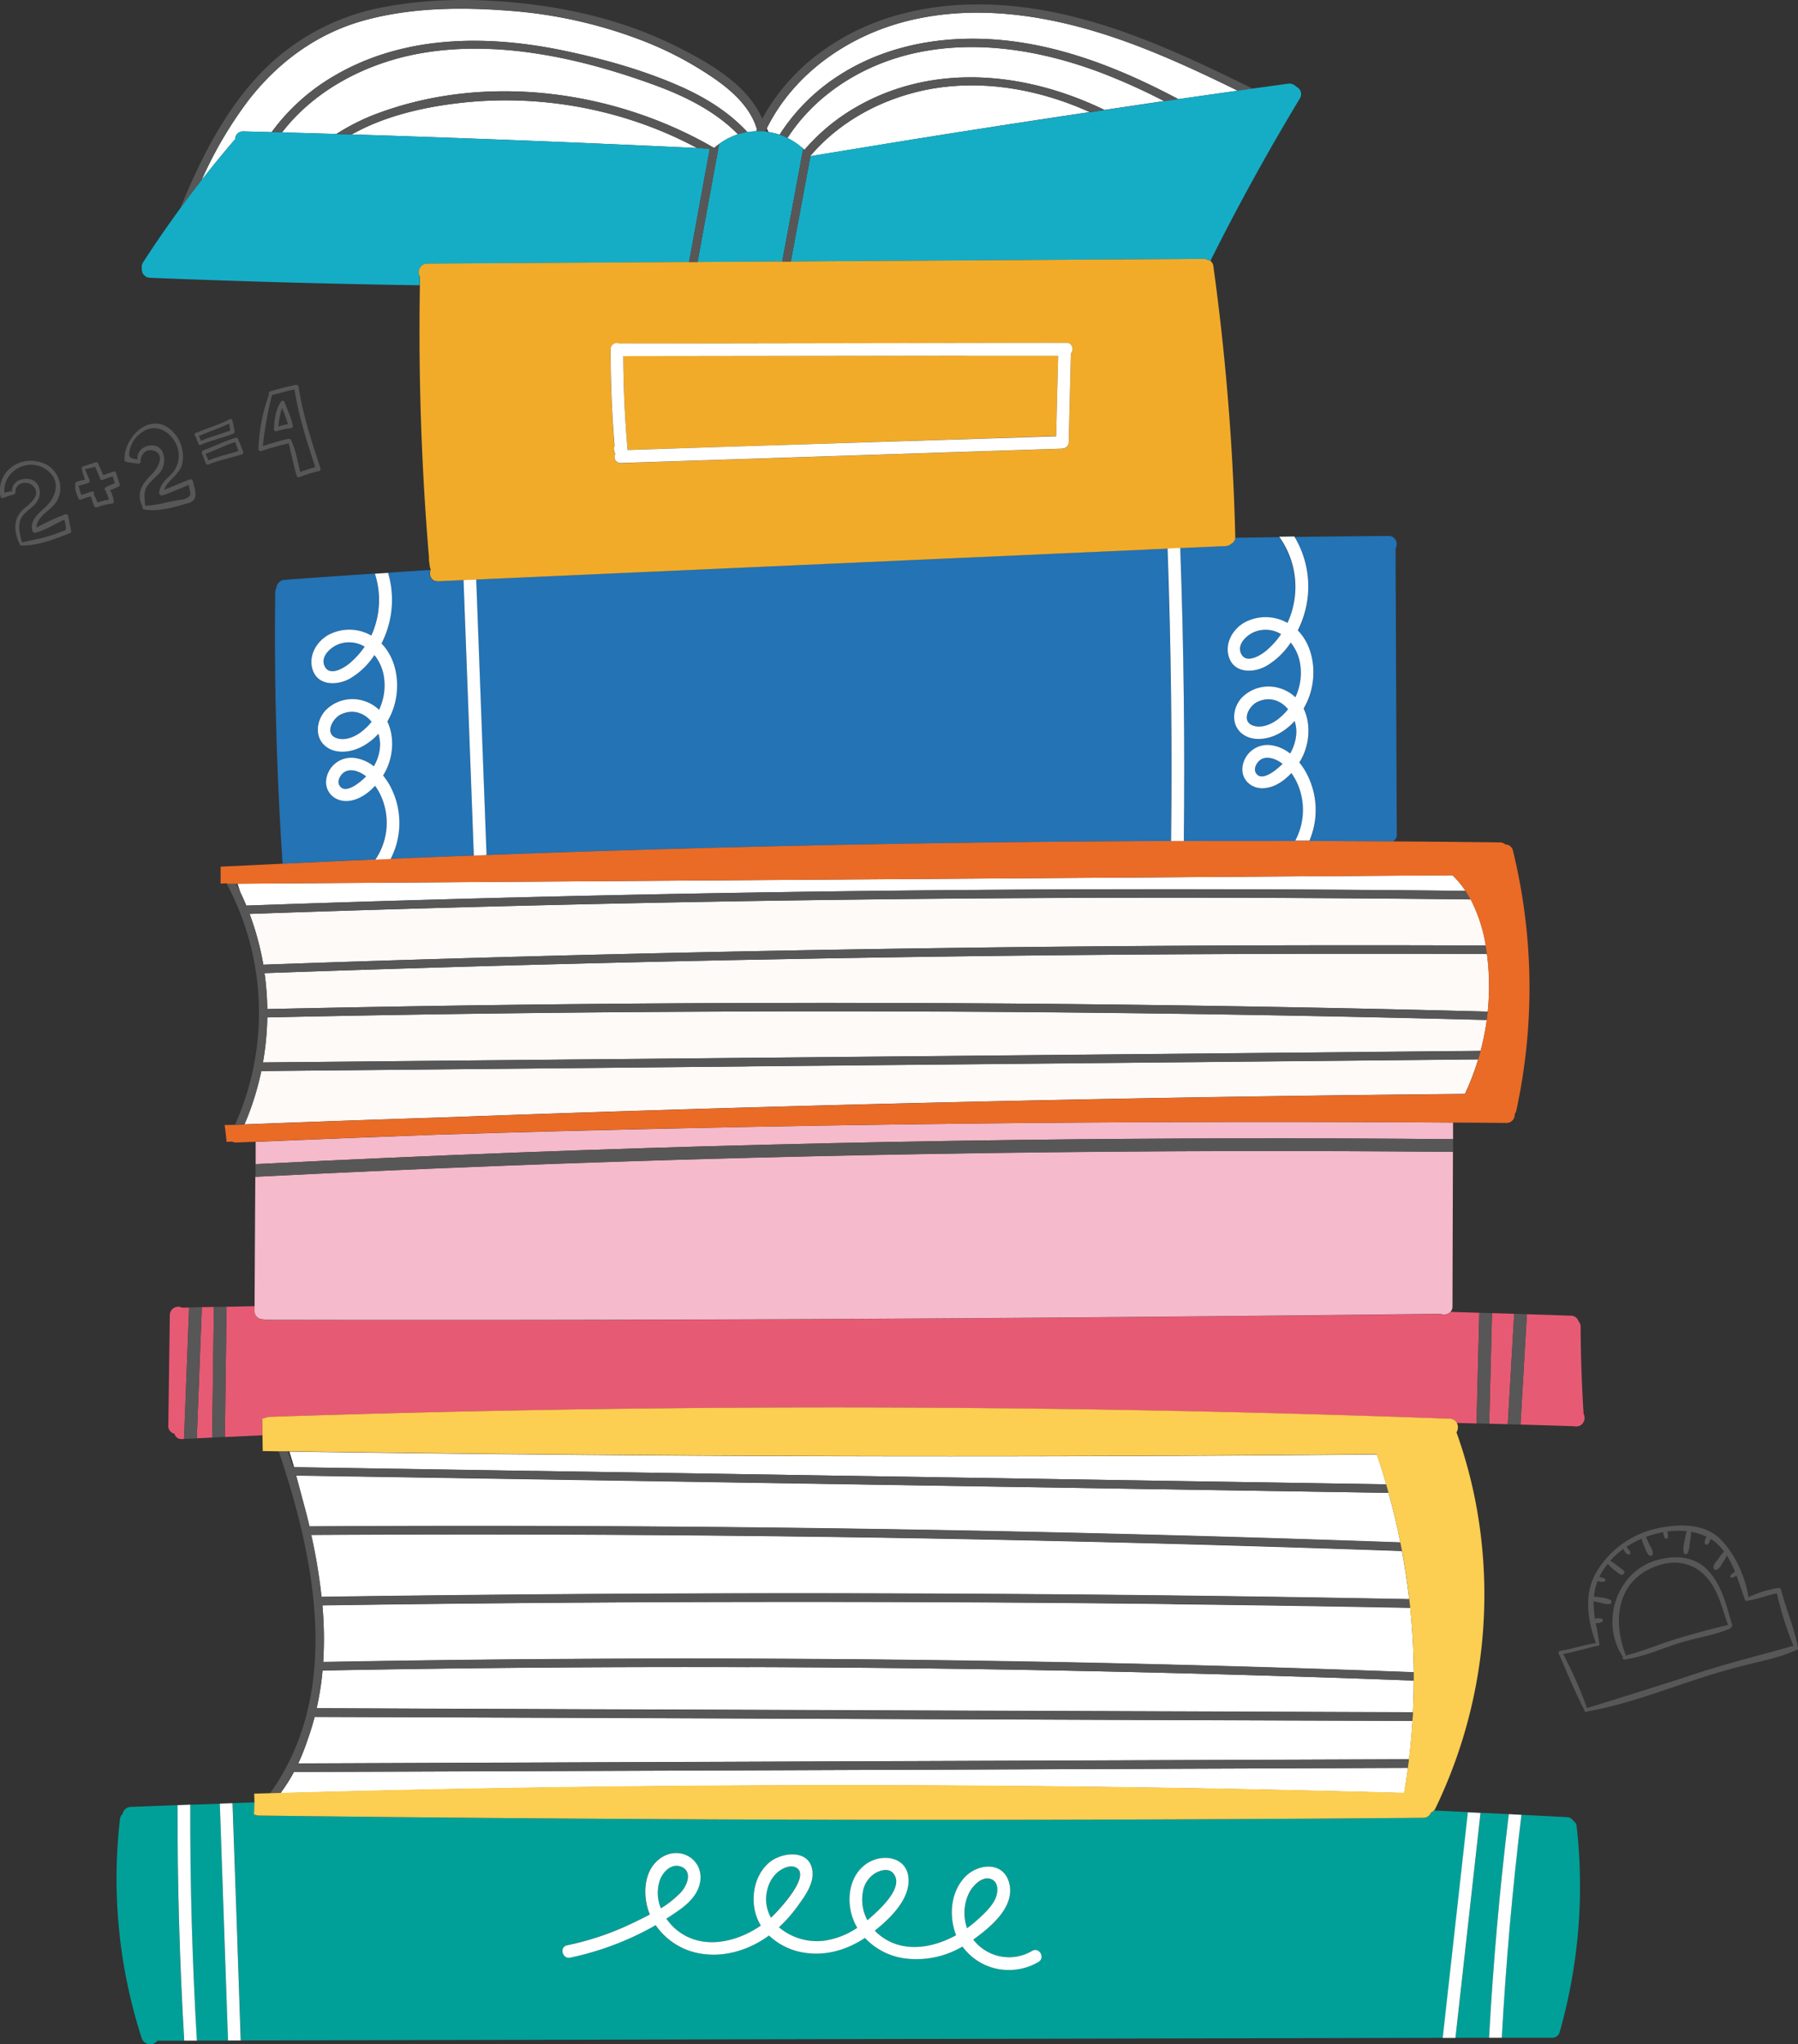 <svg xmlns="http://www.w3.org/2000/svg" viewBox="0 0 607.55 690.48"><rect x="0" y="0" width="607.55" height="690.48" fill="#333333" stroke="none"/><defs><style>.cls-1{fill:#fdfaf8;}.cls-2{fill:#fff;}.cls-3{fill:#00a098;}.cls-4{fill:#585757;}.cls-5{fill:#e75a73;}.cls-6{fill:#f5bacb;}.cls-7{fill:#2373b5;}.cls-8{fill:#ea6b26;}.cls-9{fill:#fcce51;}.cls-10{fill:#15adc6;}.cls-11{fill:#f2ab28;}.cls-12{fill:#007380;}</style></defs><g id="Layer_2" data-name="Layer 2"><g id="Ontwerp"><path class="cls-1" d="M252.57,360.22,88.29,361.78a93.36,93.36,0,0,1-5.68,18l4.83-.18,3.41-.13q28.85-1.07,57.7-2l23.85-.85q82.46-2.88,164.94-4.67,78.82-1.73,157.65-2.45a84.75,84.75,0,0,0,4.49-11.68l-82.1.79-164.81,1.57"/><path class="cls-1" d="M254.23,341.66q-82,.24-163.92,2a97,97,0,0,1-1.46,15.21l91.66-.87,164.8-1.57,155-1.48a86.07,86.07,0,0,0,2.08-10.44q-41.55-1.08-83.11-1.77-82.51-1.36-165-1.12"/><path class="cls-2" d="M83.22,305.9h.08q46.85-1.65,93.71-2.82,83.45-2.07,166.91-2.56,75.65-.43,151.29.42a30.28,30.28,0,0,0-4.41-5.3l-84,.59L80.25,298.49c.31.89.65,1.88,1,3,.69,1.46,1.35,2.93,2,4.42"/><path class="cls-1" d="M250.14,304.42q-82.92,1.36-165.81,4.29A94.9,94.9,0,0,1,89,325.86q46.11-1.64,92.24-2.87,82.51-2.19,165.08-3.09,77.87-.84,155.75-.52a51.86,51.86,0,0,0-5.09-15.57q-39.93-.45-79.87-.56-83.47-.19-166.92,1.17"/><path class="cls-1" d="M253.69,324.18q-82.17,1.62-164.3,4.53a96.52,96.52,0,0,1,.92,12.13q45.7-1,91.43-1.53,82.51-.93,165.05-.28,78,.62,155.93,2.67a84.49,84.49,0,0,0,.26-14.14c-.11-1.74-.29-3.52-.53-5.31q-41.83-.18-83.66,0-82.56.31-165.1,1.95"/><path class="cls-2" d="M252.51,580.44l-146.17-.54q-1,3.81-2.32,7.53a69.63,69.63,0,0,1-3.23,8.21l81.59-.31,147.87-.55,145.88-.55q.76-6.47,1.17-13L398.66,581l-146.15-.54"/><path class="cls-2" d="M246.86,598l-147.53.55a56.71,56.71,0,0,1-4.56,7.16q38.94-1.08,77.9-1.72,76.52-1.26,153.05-.81,74.4.43,148.76,2.48.72-4.25,1.28-8.51l-81,.3L246.86,598"/><path class="cls-2" d="M243.66,500.7,100.1,498.44c.66,2.4,1.37,5.1,2.08,8.05s1.63,6.06,2.35,9.14q40.62-.25,81.24-.13,72.84.21,145.67,1.63,70.89,1.39,141.76,3.91-1.69-8.46-4-16.78L389.32,503Z"/><path class="cls-2" d="M249.15,518.78q-72-.74-144-.29a188.73,188.73,0,0,1,3.48,20.93q40.32-.58,80.64-.89,72.09-.54,144.19-.11,71.37.42,142.72,1.79-.95-8.19-2.46-16.29-39.48-1.39-79-2.46-72.81-1.94-145.65-2.68"/><path class="cls-2" d="M253.6,563.14q-72.3-.24-144.6,1.14A99.29,99.29,0,0,1,107,577l81.59.3,146.15.54,142.7.52q.27-5.34.28-10.69-39.28-1.47-78.58-2.48-72.77-1.86-145.56-2.09"/><path class="cls-2" d="M180.29,496.84,326,499.13l142.43,2.25q-1.44-4.92-3.08-9.76a2,2,0,0,1-.09-.33q-33.29.3-66.55.46-77.54.36-155,0-73-.39-145.93-1.44c.46,1.43,1,3.21,1.6,5.29l81,1.28"/><path class="cls-2" d="M396.4,541.84q-72.09-.86-144.19-.73-71.64.1-143.27,1.17a127.59,127.59,0,0,1,.27,19.14q40.53-.76,81.06-1,72.78-.48,145.57.67,71,1.13,141.9,3.8-.11-10.9-1.21-21.78-40.06-.77-80.13-1.23"/><path class="cls-2" d="M309.26,31.19c-13.6,3.46-26.25,10.7-35.37,21.39l0,.16v0Q291.43,49.84,309,47q29.58-4.74,59.2-9.15c-3.22-1.45-6.51-2.76-9.86-3.89-15.77-5.34-32.87-6.92-49.1-2.79"/><path class="cls-2" d="M308,18.19c-16.88,4-32.47,13.79-41.93,28.43a23.45,23.45,0,0,1,5.33,3.62l.42.36c.93-1.08,1.91-2.13,2.91-3.15A66.46,66.46,0,0,1,288.58,36.6c26.45-15.64,58-12.37,84.61.53l20.16-3a206.86,206.86,0,0,0-21.43-9.64C351.7,16.91,329.35,13.15,308,18.19"/><path class="cls-2" d="M263.42,45.5a66,66,0,0,1,19.87-19.89C301.18,14,323.18,11.18,344,14.2c19.18,2.79,37.15,10.26,54.18,19.29q10-1.44,20.07-2.85c-11.63-5.69-23.36-11.2-35.49-15.73-24.13-9-50.83-14.18-76.28-7.79-19.89,5-38.14,17.65-47.38,36.22.15.31.35.74.58,1.25a22.92,22.92,0,0,1,3.74.91"/><path class="cls-2" d="M240,49.23l1.33.75c.54-.48,1.1-.93,1.67-1.35a22.42,22.42,0,0,1,6.35-3.27C241.87,37.73,232,32.74,222,29c-24.73-9.14-52.89-15.6-79.25-11.12C124.46,21,106.65,30,95.32,44.73q9.18.24,18.36.53a72.63,72.63,0,0,1,15.21-7.42c36-12.91,78.05-7.34,111.14,11.39"/><path class="cls-2" d="M113.8,25.14C137,11.89,164.48,11.77,190,17,203.38,19.78,216.88,23.5,229.4,29c8.67,3.78,16.77,8.74,23.15,15.64a22,22,0,0,1,3-.28,1.44,1.44,0,0,1,.14-.52l.06-.14c-2-7.06-7.89-12.57-13.79-16.74a117.51,117.51,0,0,0-23.35-12.62,156.67,156.67,0,0,0-47-10.72c-16.15-1.26-33.07-1-48.76,3.34C107,11.36,93.83,21.08,83.78,34.11A137.19,137.19,0,0,0,68.12,60.84Q73.63,53.79,79.46,47a2.63,2.63,0,0,1,2.79-2.62l9.57.26a69,69,0,0,1,22-19.49"/><path class="cls-2" d="M156.57,34.65C143.85,36,130.26,39,118.87,45.42Q177.24,47.24,235.56,50a134.28,134.28,0,0,0-20.3-8.8,138.15,138.15,0,0,0-58.69-6.56"/><path class="cls-3" d="M302,633c-1.56-2.08-4.55-1.31-6.44-.14a9.09,9.09,0,0,0-4,6.27,14.62,14.62,0,0,0,1.54,9.52l1-.87c3.06-2.72,11.4-10.11,7.9-14.78"/><path class="cls-3" d="M336.06,642c1.21-2.19,1.76-6.35-1.36-7.31-2.85-.87-5.77,2.12-7,4.33a14.77,14.77,0,0,0-1.78,7.25,15,15,0,0,0,.88,5.08,36.44,36.44,0,0,0,2.88-2.27c2.34-2,4.88-4.33,6.39-7.08"/><path class="cls-3" d="M44.19,610.33a2.85,2.85,0,0,0-2.75,2.37,2.87,2.87,0,0,0-.91,1.84,174.8,174.8,0,0,0,7.36,73.91,3,3,0,0,0,5.28.85l9.06,0Q59.86,649.56,60,609.73l-15.79.6"/><path class="cls-3" d="M500.3,612.32q-4.23,38-8.47,76l11.33,0q2.07-37.87,6.67-75.54l-9.53-.46"/><path class="cls-3" d="M350.83,662.7a19.74,19.74,0,0,1-10.11,2.72,19.29,19.29,0,0,1-15.57-7.93,30.64,30.64,0,0,1-19.54,4,22.57,22.57,0,0,1-13.42-6.91c-6,4-13.14,6.18-20.41,5a22.17,22.17,0,0,1-12-5.81c-6.45,4.69-14.35,7.31-22.38,6.21a22.88,22.88,0,0,1-15.92-9.71c-.91.52-1.82,1-2.74,1.51a99.6,99.6,0,0,1-26.11,9.46c-2.71.57-3.79-3.59-1.09-4.16a95,95,0,0,0,21.09-7c2.2-1,4.56-2.17,6.89-3.42-2.62-6.29-2.29-15.44,4.15-19.38,6.27-3.83,14,.85,12.86,8.24-.61,3.93-3.35,6.85-6.42,9.16-1.6,1.2-3.25,2.32-4.94,3.39a17.75,17.75,0,0,0,2.78,3.2c8.42,7.62,20.5,5.16,29.13-.87a15.94,15.94,0,0,1-1.47-3.09c-2.1-6-.84-13.65,4.07-18,4.35-3.86,14.18-4.9,14.86,3,.36,4.18-2.59,8.2-4.91,11.41a49.08,49.08,0,0,1-6.42,7.31,19.87,19.87,0,0,0,15.92,4.42,27.07,27.07,0,0,0,10.53-4.27,20.37,20.37,0,0,1-1.37-2.86c-2.41-6.4-1.45-14.74,4.56-18.82,5.21-3.54,13.67-2.43,14.15,5.08.44,6.91-6,13.33-11.39,17.55.32.33.64.65,1,1,7.7,6.73,18.1,5.16,26.46.56-2.44-6.24-1.9-14.11,2.63-19.27s13.84-5.93,15.46,2.27c1.53,7.77-6.67,14.4-12.2,18.41l-.09.06A15.25,15.25,0,0,0,348.71,659c2.39-1.4,4.5,2.34,2.12,3.74m133.73-51.13a2.28,2.28,0,0,1-1,.66A2.69,2.69,0,0,1,481,614q-43.2.36-86.39.54-77,.32-153.91,0-76.67-.33-153.33-1.29a2.83,2.83,0,0,1-1.51-.44c.12-1.32.18-2.66.19-4l-7.43.25q1.38,40.08,2.77,80.16l154.5-.34,184-.4,67.68-.15q4.25-38.11,8.5-76.24l-11.47-.54"/><path class="cls-3" d="M532.76,616.92a2.29,2.29,0,0,0-1.06-1.81,2.68,2.68,0,0,0-2.25-1.31c-5.12-.28-10.23-.53-15.35-.8q-4.58,37.54-6.64,75.31l16.4,0,.35,0a2.61,2.61,0,0,0,2.83-2,180.19,180.19,0,0,0,5.72-69.38"/><path class="cls-3" d="M64.28,609.57q-.12,39.87,2.24,79.7l10.53,0q-1.38-40-2.77-80l-10,.34"/><path class="cls-3" d="M230,639.21c2-2.12,4.12-6.89.41-8.61-3.32-1.54-6.36,1.46-7.43,4.36a13.41,13.41,0,0,0,.32,9.58,33.87,33.87,0,0,0,6.7-5.33"/><path class="cls-3" d="M269.28,631c-2.2-1.51-5.51.31-7.1,1.9a11.54,11.54,0,0,0-3,5.73,12.54,12.54,0,0,0,1.29,9.07l.75-.72c2.25-2.21,12.33-13,8-16"/><path class="cls-4" d="M99.11,598.5h.22L246.86,598l147.87-.55,81-.3c.13-1,.25-1.91.36-2.87l-145.87.55-147.88.55-81.58.31h-.21a84.86,84.86,0,0,0,3.44-8.21q1.33-3.72,2.31-7.53l146.18.54,146.15.54,78.64.29c.06-1,.11-1.91.16-2.86l-142.7-.53-146.15-.54L107,577a99.29,99.29,0,0,0,2-12.76q72.29-1.37,144.6-1.14,72.78.23,145.56,2.09,39.3,1,78.58,2.48c0-1,0-1.91,0-2.86q-70.94-2.67-141.9-3.8-72.78-1.14-145.57-.67-40.53.27-81.05,1a129,129,0,0,0-.28-19.14q71.63-1,143.27-1.17,72.1-.12,144.19.73,40.07.46,80.13,1.23c-.1-1-.2-1.91-.31-2.86q-71.36-1.37-142.72-1.79-72.09-.42-144.19.11-40.32.3-80.64.89a188.73,188.73,0,0,0-3.48-20.93q72-.43,144,.29,72.82.74,145.65,2.68,39.48,1,79,2.46c-.18-1-.37-1.92-.56-2.88q-70.86-2.52-141.76-3.91-72.82-1.41-145.67-1.63-40.62-.12-81.24.13c-.72-3.08-1.51-6.12-2.35-9.14-.74-2.71-1.53-5.4-2.34-8.06h.26l143.56,2.26L389.32,503l79.88,1.25c-.27-.95-.54-1.91-.82-2.87L326,499.13l-145.66-2.29-81-1.28h-.35c-.56-1.79-1.14-3.55-1.72-5.3l-3,0a1.16,1.16,0,0,0,0,.18c12.37,36.91,21.32,81.33-3.05,115.36l3.56-.1a79.36,79.36,0,0,0,4.34-7.16"/><path class="cls-5" d="M509.49,481.07l2.16-37.3-7.49-.23-.94,37.36,6.27.17"/><path class="cls-5" d="M68.2,441.53l-1.71,44.31,5.19-.26.59-44.13-4.07.08"/><path class="cls-5" d="M61.45,441.68a2.84,2.84,0,0,0-4.07,2.49l-.51,37.41a2.63,2.63,0,0,0,2.08,2.7,2.4,2.4,0,0,0,2.59,1.8l.64,0q.87-22.21,1.72-44.42l-2.45.05"/><path class="cls-5" d="M89.62,479a2.82,2.82,0,0,1,1.37-.38q44-1.47,88-2.26,77.73-1.4,155.48-.67t155.45,3.57a2.67,2.67,0,0,1,2.34,1.38l6.66.18.94-37.39-9.69-.3a3.07,3.07,0,0,1-3.42.69h-.15q-43.44.52-86.88.91-77.44.71-154.9,1t-154.89.13a3.2,3.2,0,0,1-1-.18,2.73,2.73,0,0,1-2.87-2.8v-1.68l-9.5.2-.58,44,12.71-.6-.12-5.54a2.9,2.9,0,0,1,1.05-.26"/><path class="cls-5" d="M531.84,481.74a3.19,3.19,0,0,0,2.26-.31,3,3,0,0,0,1-3.86q-.93-14.69-1-29.4a2.72,2.72,0,0,0-.7-1.87,2.69,2.69,0,0,0-2.56-1.89l-14.9-.49-2.16,37.27q9,.26,18.06.55"/><path class="cls-6" d="M88.92,445.63a3,3,0,0,0,1,.17q77.44.15,154.89-.12t154.9-1q43.44-.39,86.88-.91h.15a3.07,3.07,0,0,0,3.42-.69,2.69,2.69,0,0,0,.64-1.8q.07-26.1.16-52.21-36.5-.33-73-.28-84.44.15-168.86,2.39-81.45,2.18-162.83,6.31-.14,21.83-.25,43.64v1.68a2.73,2.73,0,0,0,2.87,2.8"/><path class="cls-6" d="M343.89,385.05q73.55-.93,147.1-.26c0-1.87,0-3.74,0-5.61q-40.69-.29-81.38-.2-88.58.18-177.12,2.08-42.42.9-84.82,2.21Q117,384.4,86.38,385.68c0,2.52,0,5,0,7.54q44.36-2.25,88.74-3.93,84.38-3.18,168.82-4.24"/><path class="cls-7" d="M425.38,257.08c-.89.87-1.74,2.52-1.13,3.77,1.75,3.62,7-.64,9.13-2.84a11.51,11.51,0,0,0-1.74-1.13c-2-1-4.53-1.5-6.26.2"/><path class="cls-7" d="M424.6,213.21c-2.87.86-7,4.35-5.1,7.77s6.81.19,8.75-1.48a27.25,27.25,0,0,0,4.67-5.27,10,10,0,0,0-8.32-1"/><path class="cls-7" d="M439.37,211.34c-.26.57-.54,1.15-.83,1.73,5.8,5.87,6.62,16,3.46,23.41a24.76,24.76,0,0,1-1.48,3c2.68,5.54,2,13-1.45,18.22a23.1,23.1,0,0,1,2.13,3.1,26.44,26.44,0,0,1,1.29,23.29q14.07,0,28.16.14a2.55,2.55,0,0,0,1.33-2.36q-.21-48.1-.41-96.21c0-.11,0-.22,0-.33.9-1.7.13-4.31-2.36-4.29q-15.94.12-31.88.33a32.68,32.68,0,0,1,2.05,30"/><path class="cls-7" d="M424.85,237.11c-2.94,1.44-5.64,6.75-1.14,8.06,2.74.81,5.78-.51,8-2.11a18.94,18.94,0,0,0,3.6-3.5c-2.47-3-6.31-4.48-10.43-2.45"/><path class="cls-7" d="M416,183.64a2.87,2.87,0,0,1-1.89.78l-15.32.68q1.8,49.46,1.21,99,18.84-.06,37.69,0A22.16,22.16,0,0,0,438.94,266a20.51,20.51,0,0,0-2.57-4.84c-2.45,2.66-5.57,4.83-9.14,5.12-4.33.37-8-2.92-7.35-7.36a8.53,8.53,0,0,1,9.52-7.18,13,13,0,0,1,6.54,2.84,15.13,15.13,0,0,0,2.12-7,11.58,11.58,0,0,0-.58-4,20,20,0,0,1-5.75,4.48c-3.61,1.82-8.6,2.48-12-.18-3.9-3.06-3.22-8.82-.09-12.19a12.7,12.7,0,0,1,12.83-3.18,13,13,0,0,1,5.26,3.05,19.2,19.2,0,0,0,1.48-12.05,15.32,15.32,0,0,0-3.05-6.43,25.08,25.08,0,0,1-8.38,8c-4.31,2.34-10.78,2.44-12.53-3.17-1.44-4.6,1.37-9.4,5.35-11.64A15,15,0,0,1,434,209.9c.36.16.71.35,1.05.54a29,29,0,0,0-2.86-29q-7.41.09-14.83.21a2.44,2.44,0,0,1-1.38,2"/><path class="cls-7" d="M355.86,187l-195,8.71q1.74,46.54,3.49,93.1l4.25-.17q84.38-3.09,168.8-4.13,29.13-.36,58.26-.46.6-49.4-1.19-98.78L355.86,187"/><path class="cls-7" d="M115.71,261.31c-.88.88-1.73,2.53-1.13,3.77,1.75,3.62,7-.63,9.13-2.84a12.65,12.65,0,0,0-1.74-1.13c-2-1-4.53-1.49-6.26.2"/><path class="cls-7" d="M115.19,241.34c-3,1.44-5.65,6.75-1.15,8.07,2.75.8,5.79-.51,8-2.12a18.89,18.89,0,0,0,3.6-3.49c-2.47-3-6.3-4.49-10.42-2.46"/><path class="cls-7" d="M129.27,270.23a20,20,0,0,0-2.56-4.85c-2.45,2.66-5.58,4.83-9.14,5.13-4.34.36-8-2.92-7.36-7.37a8.54,8.54,0,0,1,9.52-7.17,13,13,0,0,1,6.55,2.83,15.24,15.24,0,0,0,2.11-7,11.82,11.82,0,0,0-.57-4,20.09,20.09,0,0,1-5.76,4.47c-3.61,1.82-8.6,2.48-12-.17-3.91-3.07-3.23-8.83-.1-12.2a12.73,12.73,0,0,1,12.83-3.18,13.14,13.14,0,0,1,5.26,3.05,19.28,19.28,0,0,0,1.49-12.05,15.52,15.52,0,0,0-3.06-6.43,25,25,0,0,1-8.38,8c-4.3,2.34-10.78,2.44-12.53-3.17-1.44-4.6,1.37-9.39,5.35-11.64a15.05,15.05,0,0,1,13.42-.36c.36.17.71.35,1.06.54a28.91,28.91,0,0,0,1.23-20.92q-15.24,1-30.48,2.12a3,3,0,0,0-2.77,2.79,2.85,2.85,0,0,0-.38,1.42q-.57,45.87,2.49,91.66,15.64-.74,31.28-1.4a22.14,22.14,0,0,0,2.48-20.11"/><path class="cls-7" d="M114.93,217.44c-2.87.87-7,4.36-5.1,7.77s6.82.2,8.75-1.48a27.26,27.26,0,0,0,4.68-5.26,10.06,10.06,0,0,0-8.33-1"/><path class="cls-7" d="M129.7,215.57c-.26.58-.53,1.16-.83,1.74,5.8,5.87,6.62,15.94,3.46,23.41a25.4,25.4,0,0,1-1.48,2.95c2.68,5.55,2,13-1.44,18.22a24.78,24.78,0,0,1,2.13,3.1,26.45,26.45,0,0,1,.41,25.12q14.09-.58,28.16-1.12l-3.48-93.07-8.7.39c-2.31.1-3.13-2.09-2.53-3.79q-7.16.45-14.3.94a32.3,32.3,0,0,1-1.4,22.11"/><path class="cls-4" d="M82.61,379.78a93.36,93.36,0,0,0,5.68-18l164.28-1.56,164.81-1.57,82.1-.79c.29-.95.56-1.91.82-2.87l-155,1.48L180.51,358l-91.66.87a95.77,95.77,0,0,0,1.46-15.21q81.95-1.8,163.92-2,82.53-.24,165,1.12,41.57.68,83.11,1.77c.13-.95.25-1.9.34-2.85q-78-2-155.93-2.67-82.53-.66-165,.28-45.72.53-91.43,1.53a94.68,94.68,0,0,0-.92-12.13q82.12-2.91,164.3-4.53,82.53-1.64,165.1-1.95,41.83-.17,83.66,0c-.12-1-.27-1.91-.43-2.87q-77.88-.31-155.75.52-82.56.9-165.09,3.1-46.11,1.22-92.23,2.86a94.9,94.9,0,0,0-4.62-17.15q82.88-2.91,165.8-4.29,83.46-1.37,166.93-1.17,39.93.09,79.87.56c-.53-1-1.1-1.95-1.72-2.88q-75.65-.85-151.29-.42-83.46.5-166.9,2.56-46.87,1.15-93.72,2.82h-.08c-.61-1.49-1.27-3-2-4.42-.47-1-1-2-1.47-3H77.54a3,3,0,0,1-.92-.13h-.1a1,1,0,0,0,.08.19,92.42,92.42,0,0,1,2.84,81.32l3.17-.12"/><path class="cls-8" d="M232.51,381.06q88.55-1.9,177.12-2.08,40.68-.09,81.38.19c6,.05,12,.08,18,.14a2.75,2.75,0,0,0,2.8-3,2.64,2.64,0,0,0,.55-1.18,195,195,0,0,0-1.13-87.81,2.58,2.58,0,0,0-2.54-2.06,2.65,2.65,0,0,0-1.87-.71q-18.11-.22-36.21-.34-14.08-.1-28.16-.14l-4.79,0q-18.84,0-37.69,0l-4.3,0q-29.13.1-58.26.46-84.42,1-168.8,4.13l-4.25.16-4.29.17q-14.09.52-28.16,1.12l-5.16.22q-15.63.68-31.28,1.41l-20.92,1c0,1.91,0,3.81,0,5.72l1.93-.09h.11a2.92,2.92,0,0,0,.92.13h2.7l326.57-2.27,84-.58a30.22,30.22,0,0,1,4.41,5.29c.61.93,1.19,1.89,1.72,2.88A51.86,51.86,0,0,1,502,319.38c.16,1,.31,1.91.43,2.87.24,1.79.42,3.57.53,5.31a84.49,84.49,0,0,1-.26,14.14c-.09.95-.21,1.9-.34,2.85A84.19,84.19,0,0,1,500.3,355c-.26,1-.53,1.92-.82,2.87A84.75,84.75,0,0,1,495,369.54q-78.83.73-157.65,2.44-82.48,1.8-164.94,4.68-11.93.42-23.85.86-28.86.87-57.7,2l-3.41.13-4.83.18-3.17.12L75.9,380c.26,1.9.49,3.79.66,5.7l1.92-.08a2.74,2.74,0,0,0,1.42.3l6.47-.27q30.66-1.28,61.32-2.41,42.41-1.31,84.82-2.21"/><path class="cls-9" d="M87.32,613.26q76.67.94,153.33,1.29,76.95.32,153.91,0,43.19-.16,86.39-.54a2.69,2.69,0,0,0,2.59-1.79,2.28,2.28,0,0,0,1-.66,3.08,3.08,0,0,0,.48-.7,166,166,0,0,0,14.44-98.67,159.45,159.45,0,0,0-7.22-28.12l-.1-.24a3.19,3.19,0,0,0,.11-3.23,2.67,2.67,0,0,0-2.34-1.38q-77.7-2.85-155.45-3.57T179,476.33q-44,.8-88,2.26a2.93,2.93,0,0,0-1.37.38,2.9,2.9,0,0,0-1.05.26l.12,5.54c0,1.79.06,3.58.07,5.37l5.46.08,3,0h.46q73,1.05,145.93,1.44,77.52.41,155,0,33.28-.15,66.56-.46a2,2,0,0,0,.09.33q1.65,4.85,3.08,9.76c.28,1,.55,1.91.82,2.87q2.31,8.33,4,16.79c.19,1,.38,1.92.56,2.88q1.51,8.1,2.46,16.28c.11,1,.21,1.92.31,2.87q1.11,10.86,1.21,21.78c0,.95,0,1.91,0,2.86,0,3.57-.1,7.13-.28,10.7,0,1-.1,1.9-.16,2.86q-.41,6.5-1.18,13c-.11,1-.23,1.91-.36,2.87q-.56,4.26-1.28,8.51-74.37-2-148.76-2.48-76.53-.45-153.05.81-39,.63-77.9,1.72l-3.56.1-5.27.14c0,1,.06,2,.06,2.93,0,1.33-.07,2.67-.19,4a2.83,2.83,0,0,0,1.51.44"/><path class="cls-4" d="M68.12,60.84A137.19,137.19,0,0,1,83.78,34.11c10-13,23.19-22.75,39.13-27.2,15.69-4.38,32.61-4.6,48.76-3.34a156.67,156.67,0,0,1,47,10.72A117.51,117.51,0,0,1,242,26.91c5.9,4.17,11.78,9.68,13.79,16.74l-.06.14a1.7,1.7,0,0,0-.14.51,22.87,22.87,0,0,1,3.31.17c0-.17-.07-.33-.11-.5s.21-.42.32-.63c9.24-18.57,27.49-31.23,47.38-36.22,25.45-6.39,52.15-1.21,76.28,7.79,12.13,4.53,23.86,10,35.49,15.73l5-.71C399.52,18.25,375.12,6.77,348.68,2.85c-24-3.57-49.54-.52-69.8,13.67a68.79,68.79,0,0,0-21.34,23.6c-4.74-11.3-17.73-18.76-28.07-24C214.32,8.42,197.77,3.85,181,1.66s-34.71-2.48-51.52.78A76.76,76.76,0,0,0,86.37,26.56c-11.49,12.73-19,28.17-25.53,43.91q3.55-4.87,7.28-9.63"/><path class="cls-4" d="M283.29,25.61a65.93,65.93,0,0,0-19.87,19.9,23,23,0,0,1,2.68,1.11c9.46-14.64,25-24.44,41.93-28.43,21.32-5,43.67-1.28,63.89,6.35a206.86,206.86,0,0,1,21.43,9.64l4.83-.69c-17-9-35-16.5-54.18-19.29-20.82-3-42.82-.22-60.71,11.41"/><path class="cls-4" d="M142.71,17.92c26.36-4.48,54.52,2,79.25,11.12,10,3.7,19.91,8.69,27.42,16.32a22,22,0,0,1,3.16-.77c-6.37-6.9-14.47-11.86-23.14-15.64C216.88,23.5,203.38,19.78,190,17c-25.55-5.26-53-5.14-76.23,8.11a69.13,69.13,0,0,0-22,19.49l3.5.09C106.66,30,124.46,21,142.71,17.92"/><path class="cls-10" d="M141.89,93.48a2.92,2.92,0,0,1,2.44-4.4l58.17-.36,30.33-.19,7-38.32-4.29-.2q-58.34-2.76-116.69-4.59l-1.37-.05-3.82-.11-18.36-.54-3.5-.09-9.57-.26A2.64,2.64,0,0,0,79.46,47q-5.83,6.8-11.34,13.85-3.72,4.75-7.28,9.63-6.5,8.88-12.48,18.12a2.57,2.57,0,0,0-.41,2,2.82,2.82,0,0,0,2.71,3.23q45.56,1.84,91.15,2.53c0-.78,0-1.57,0-2.35a3.89,3.89,0,0,1,0-.49"/><path class="cls-10" d="M271.43,50.23a23.74,23.74,0,0,0-5.33-3.61,24.08,24.08,0,0,0-2.68-1.12,22.92,22.92,0,0,0-3.74-.91l-.79-.12a21.53,21.53,0,0,0-3.31-.16,22.31,22.31,0,0,0-3,.28,22,22,0,0,0-3.16.77A22.42,22.42,0,0,0,243,48.63q-3.65,19.95-7.3,39.89l28.6-.18q3.56-19.05,7.1-38.11"/><path class="cls-10" d="M418.25,30.64q-10,1.39-20.06,2.85l-4.84.69-20.16,3-5,.74Q338.6,42.3,309,47q-17.58,2.81-35.15,5.74v0l-6.63,35.58,139.42-.86a2.87,2.87,0,0,1,1.46.37,2.26,2.26,0,0,1,1,.43,2.94,2.94,0,0,0,.12-.59q13.92-27.79,30-54.4a2.74,2.74,0,0,0-1.26-4,3,3,0,0,0-2.72-1l-12,1.65-5,.71"/><path class="cls-11" d="M242.82,151l114.06-3.7q.33-13.6.68-27.21l-30.78,0-116.17.16q.07,15.88,1.46,31.71Z"/><path class="cls-11" d="M209.05,116.05h.13l33.54-.05,117.65-.16c2.07,0,2.56,2.42,1.5,3.63l-.75,30a2,2,0,0,1-1.71,2,2.08,2.08,0,0,1-.63.11l-33,1.08-116,3.77a2,2,0,0,1-1.83-3l-.33-.67a2.08,2.08,0,0,1,0-2q-1.36-16.31-1.35-32.68a2.07,2.07,0,0,1,2.74-2m-61.12,80.26,8.7-.39,4.28-.19,195-8.71,38.66-1.73,4.28-.19,15.32-.68a2.87,2.87,0,0,0,1.89-.78,2.44,2.44,0,0,0,1.38-2,2.75,2.75,0,0,0,0-.41A815.91,815.91,0,0,0,410,89.9a2.38,2.38,0,0,0-.89-1.64,2.26,2.26,0,0,0-1-.43,2.87,2.87,0,0,0-1.46-.37l-139.42.86-2.9,0-28.6.18h-2.9l-30.33.19-58.17.36a2.92,2.92,0,0,0-2.44,4.4c0,.16,0,.32,0,.49l0,2.35a912.36,912.36,0,0,0,3.08,92.21,3.07,3.07,0,0,0,0,.91c.09.66.18,1.32.28,2a2.34,2.34,0,0,0,.31.91,1.59,1.59,0,0,0-.07.2c-.6,1.7.22,3.89,2.53,3.79"/><path class="cls-2" d="M496,612.11q-4.26,38.13-8.5,76.25h4.3q4.23-38,8.47-76l-4.27-.21"/><path class="cls-2" d="M509.83,612.78q-4.6,37.65-6.67,75.54h4.3q2.07-37.75,6.64-75.31l-4.27-.22"/><path class="cls-2" d="M60,609.73q-.1,39.81,2.25,79.55h4.28q-2.36-39.79-2.24-79.7l-4.29.16"/><path class="cls-2" d="M74.28,609.23q1.38,40,2.77,80h4.29Q80,649.16,78.57,609.08l-4.29.15"/><path class="cls-2" d="M325.91,646.21a14.76,14.76,0,0,1,1.78-7.24c1.24-2.21,4.16-5.2,7-4.33,3.12,1,2.57,5.12,1.36,7.31-1.51,2.75-4.05,5-6.39,7.08a36.44,36.44,0,0,1-2.88,2.27,15,15,0,0,1-.88-5.09m-32.79,2.42a14.56,14.56,0,0,1-1.55-9.52,9.09,9.09,0,0,1,4-6.27c1.89-1.17,4.88-2,6.44.13,3.5,4.68-4.84,12.07-7.9,14.79l-1,.87m-32.61-.93a12.54,12.54,0,0,1-1.29-9.07,11.54,11.54,0,0,1,3-5.73c1.59-1.58,4.9-3.41,7.1-1.9,4.31,3-5.77,13.77-8,16l-.75.72m-37.24-3.16A13.41,13.41,0,0,1,223,635c1.07-2.9,4.11-5.9,7.43-4.36,3.71,1.72,1.59,6.49-.41,8.61a33.87,33.87,0,0,1-6.7,5.33M348.71,659a15.25,15.25,0,0,1-19.84-3.85l.1-.06c5.52-4,13.72-10.64,12.19-18.42-1.62-8.18-10.9-7.46-15.46-2.26s-5.07,13-2.63,19.27c-8.36,4.6-18.76,6.17-26.46-.56-.35-.3-.67-.62-1-1,5.35-4.22,11.83-10.64,11.39-17.56-.48-7.5-8.94-8.61-14.15-5.07-6,4.08-7,12.42-4.56,18.82a21,21,0,0,0,1.37,2.87,27.2,27.2,0,0,1-10.53,4.26A19.9,19.9,0,0,1,263.22,651a49.08,49.08,0,0,0,6.42-7.31c2.32-3.21,5.27-7.23,4.91-11.42-.68-7.85-10.51-6.81-14.86-2.95-4.91,4.36-6.17,12-4.07,18a15.94,15.94,0,0,0,1.47,3.09c-8.63,6-20.71,8.49-29.13.87a18.63,18.63,0,0,1-2.79-3.2c1.7-1.07,3.35-2.19,5-3.39,3.07-2.31,5.82-5.23,6.42-9.16,1.14-7.39-6.59-12.07-12.85-8.24-6.44,3.94-6.78,13.09-4.16,19.38-2.33,1.25-4.69,2.38-6.89,3.42a95,95,0,0,1-21.09,7c-2.7.57-1.61,4.73,1.09,4.16a99.6,99.6,0,0,0,26.11-9.46c.92-.49,1.83-1,2.74-1.51a22.9,22.9,0,0,0,15.92,9.71c8,1.1,15.93-1.52,22.38-6.21a22.17,22.17,0,0,0,12,5.81c7.27,1.15,14.38-1,20.41-5a22.6,22.6,0,0,0,13.42,6.91,30.64,30.64,0,0,0,19.54-4,19.29,19.29,0,0,0,15.57,7.93,19.74,19.74,0,0,0,10.11-2.72c2.38-1.4.27-5.14-2.12-3.74"/><path class="cls-4" d="M63.9,441.63q-.85,22.2-1.72,44.42l4.31-.21,1.71-44.31-4.3.1"/><path class="cls-4" d="M72.27,441.45l-.58,44.13,4.29-.21.58-44-4.29.1"/><path class="cls-4" d="M513.78,481.19l2.16-37.27-4.29-.15-2.16,37.3,4.29.12"/><path class="cls-4" d="M503.22,480.9l.94-37.36-4.29-.13-.94,37.38,4.29.11"/><path class="cls-4" d="M418,388.81q36.48-.06,73,.28c0-1.44,0-2.87,0-4.3q-73.55-.66-147.1.26-84.43,1.06-168.82,4.24-44.38,1.68-88.74,3.93c0,1.43,0,2.86,0,4.29q81.38-4.12,162.83-6.31Q333.55,389,418,388.81"/><path class="cls-2" d="M424.25,260.85c-.61-1.25.24-2.9,1.13-3.77,1.72-1.7,4.3-1.22,6.26-.2a11.51,11.51,0,0,1,1.74,1.13c-2.16,2.2-7.38,6.46-9.13,2.84m7.43-17.79c-2.19,1.6-5.23,2.92-8,2.11-4.5-1.31-1.8-6.62,1.14-8.06,4.12-2,8-.51,10.43,2.45a18.94,18.94,0,0,1-3.6,3.5m-3.43-23.56c-1.93,1.67-6.88,4.91-8.75,1.48s2.23-6.91,5.09-7.77a10,10,0,0,1,8.33,1,27.5,27.5,0,0,1-4.67,5.26m6.83-9.06q-.51-.28-1.05-.54a15,15,0,0,0-13.42.36c-4,2.24-6.79,7-5.35,11.64,1.75,5.61,8.22,5.51,12.53,3.17a25.08,25.08,0,0,0,8.38-8,15.32,15.32,0,0,1,3.05,6.43,19.21,19.21,0,0,1-1.48,12.05,13,13,0,0,0-5.26-3.05,12.7,12.7,0,0,0-12.83,3.18c-3.13,3.37-3.81,9.13.09,12.19,3.39,2.66,8.38,2,12,.18a20,20,0,0,0,5.75-4.48,11.58,11.58,0,0,1,.58,4,15.24,15.24,0,0,1-2.11,7,13,13,0,0,0-6.55-2.84,8.53,8.53,0,0,0-9.52,7.18c-.63,4.44,3,7.73,7.35,7.36,3.57-.29,6.69-2.46,9.15-5.12a20.47,20.47,0,0,1,2.56,4.84,22.13,22.13,0,0,1-1.24,18l4.79,0a26.44,26.44,0,0,0-1.29-23.29,23.1,23.1,0,0,0-2.13-3.1c3.4-5.26,4.13-12.68,1.45-18.22a24.76,24.76,0,0,0,1.48-3c3.16-7.46,2.34-17.54-3.46-23.41.29-.58.57-1.16.82-1.73a32.65,32.65,0,0,0-2-30l-5.1.08a29,29,0,0,1,2.86,29"/><path class="cls-2" d="M114.58,265.08c-.6-1.24.25-2.89,1.14-3.77,1.72-1.69,4.29-1.22,6.25-.2a12.33,12.33,0,0,1,1.74,1.13c-2.15,2.21-7.37,6.46-9.13,2.84M122,247.29c-2.18,1.61-5.22,2.92-8,2.12-4.5-1.32-1.8-6.63,1.14-8.07,4.13-2,8-.5,10.43,2.46a18.89,18.89,0,0,1-3.6,3.49m-3.43-23.56c-1.93,1.68-6.88,4.92-8.75,1.48s2.23-6.9,5.1-7.77a10.1,10.1,0,0,1,8.33,1,27.26,27.26,0,0,1-4.68,5.26m6.83-9.06q-.51-.28-1-.54a15,15,0,0,0-13.41.36c-4,2.25-6.8,7-5.36,11.65,1.75,5.6,8.23,5.5,12.53,3.16a25,25,0,0,0,8.38-8,15.52,15.52,0,0,1,3.06,6.43,19.27,19.27,0,0,1-1.49,12.05,13.14,13.14,0,0,0-5.26-3.05A12.71,12.71,0,0,0,110,239.94c-3.14,3.37-3.82,9.13.09,12.2,3.38,2.65,8.37,2,12,.17a20,20,0,0,0,5.76-4.47,11.82,11.82,0,0,1,.57,4,15.12,15.12,0,0,1-2.11,7,12.91,12.91,0,0,0-6.55-2.83,8.54,8.54,0,0,0-9.52,7.17c-.63,4.45,3,7.73,7.36,7.37,3.56-.3,6.69-2.47,9.14-5.13a20,20,0,0,1,2.56,4.85,22.13,22.13,0,0,1-2.48,20.11l5.16-.23a26.45,26.45,0,0,0-.41-25.12,24.78,24.78,0,0,0-2.13-3.1c3.39-5.26,4.12-12.67,1.44-18.22a25.4,25.4,0,0,0,1.48-2.95c3.16-7.47,2.34-17.54-3.46-23.41.3-.58.57-1.16.83-1.74a32.24,32.24,0,0,0,1.4-22.11l-4.45.29a28.86,28.86,0,0,1-1.24,20.92"/><path class="cls-2" d="M394.52,185.29q1.78,49.36,1.19,98.78l4.3,0q.58-49.49-1.21-99l-4.28.19"/><path class="cls-2" d="M156.63,195.92,160.11,289l4.29-.17q-1.74-46.54-3.49-93.09l-4.28.19"/><path class="cls-2" d="M326.78,120.17l30.78,0q-.35,13.6-.68,27.2L242.82,151l-30.75,1q-1.4-15.82-1.46-31.71l116.17-.16M207.61,152.72l.33.67a2,2,0,0,0,1.83,3l116-3.77,33-1.07a2.43,2.43,0,0,0,.63-.12,2,2,0,0,0,1.71-2l.75-30c1.06-1.21.57-3.63-1.5-3.63L242.72,116l-33.54,0h-.13a2.07,2.07,0,0,0-2.74,2q0,16.36,1.35,32.68a2.08,2.08,0,0,0,0,2"/><path class="cls-4" d="M243,48.63c-.57.42-1.13.87-1.67,1.35L240,49.23c-33.09-18.73-75.15-24.3-111.14-11.39a72.63,72.63,0,0,0-15.21,7.42l3.82.11,1.37.05c11.39-6.42,25-9.42,37.7-10.77a138.15,138.15,0,0,1,58.69,6.56,134.28,134.28,0,0,1,20.3,8.8l4.29.2-7,38.32h2.9q3.66-20,7.3-39.89"/><path class="cls-12" d="M273.8,52.67l.06.07,0-.16-.09.09"/><path class="cls-4" d="M273.86,52.74l-.06-.07.09-.09c9.12-10.69,21.77-17.93,35.37-21.39,16.23-4.13,33.33-2.55,49.1,2.79,3.35,1.13,6.64,2.44,9.86,3.89l5-.74C346.56,24.23,315,21,288.58,36.59a66.84,66.84,0,0,0-13.82,10.86c-1,1-2,2.07-2.91,3.15l-.42-.37q-3.56,19.07-7.1,38.11l2.9,0,6.63-35.58"/><path class="cls-4" d="M21.91,179.17c-1.79.72-3.62,1.34-5.46,1.92-2.95.92-6,1.38-9,2.13-.74-2.66-1.66-6-.11-8.52.89-1.46,2.53-2.53,3.77-3.68,2-1.81,2.89-4,2-6.57-1.5-4.35-9.38-3.2-9,1.44a13.29,13.29,0,0,0-2.65.6c-.53-7.89,9-12.64,15.15-7.09,3.95,3.58,2.12,8.7-1.19,11.81-2.29,2.15-5.5,4.58-4.45,8.13a.74.74,0,0,0,.32.42.56.56,0,0,0,.62.2c3.45-.86,6.55-3,9.81-4.41.38,1.26.93,3.3.13,3.62m.18-5.44a74.94,74.94,0,0,0-9.72,4.49c0-3,3.3-5.06,5.26-7a8.44,8.44,0,0,0,2.77-5.56,9.06,9.06,0,0,0-5.19-9c-7.86-3.44-16.49,2.27-15,11a.74.74,0,0,0,1,.51A29.87,29.87,0,0,1,4.74,167a.51.51,0,0,0,.37-.39.38.38,0,0,0,.11-.28c-.13-3.86,5.07-4.27,6.64-1.28s-2.4,5.51-4.2,7.18c-3.32,3.09-2.9,7.5-1.1,11.36a.55.55,0,0,0,.18.19.43.43,0,0,0,.43.5c5.57.08,11.36-2.18,16.49-4.21a.75.75,0,0,0,.39-.82c-.35-1.65-.69-3.29-1-4.95a.79.79,0,0,0-.94-.57"/><path class="cls-4" d="M35.62,164.66a.62.62,0,0,0,.15,1.09,4,4,0,0,0,.42,1.22,11.54,11.54,0,0,1,.57,1.84,22.76,22.76,0,0,0-3.83.93c-.37-1-.78-1.88-1.24-2.79a.57.57,0,0,0-.45-.95,11.32,11.32,0,0,0-2,.61,14.93,14.93,0,0,0-1.74.61c-.38-1-.64-2.12-1-3.16a8.23,8.23,0,0,0,1.17-.27,22.8,22.8,0,0,0,2.26-.72.69.69,0,0,0,.34-.91c-.5-1.27-1.09-2.51-1.6-3.77a13.7,13.7,0,0,0,3.46-.74c.54,1.31,1.2,2.55,1.64,3.9a.73.73,0,0,0,1,.51c1.09-.42,2.19-.83,3.3-1.19.25.8.5,1.61.74,2.41a14,14,0,0,0-3.19,1.38m2.79-5.38c-1.19.38-2.36.81-3.53,1.23-.53-1.37-1.21-2.66-1.73-4a.71.71,0,0,0-.93-.34c-1.44.56-2.94.91-4.36,1.5a.36.36,0,0,0-.23.31.42.42,0,0,0-.05.25A30.62,30.62,0,0,0,28.73,162l-1.42.36a3.84,3.84,0,0,0-1.66.58.61.61,0,0,0-.18.75s0,0,0,0c-.36,1.47.5,3.37,1.05,4.71a.67.67,0,0,0,.87.36c1-.53,2.24-.68,3.28-1.13A30.21,30.21,0,0,0,31.86,171a.75.75,0,0,0,1,.32,21.7,21.7,0,0,1,5-1.21.76.76,0,0,0,.57-.9,9.53,9.53,0,0,0-1.25-3.62c1-.31,2-.87,2.88-1.24a.73.73,0,0,0,.39-.79c-.39-1.25-.82-2.48-1.2-3.73-.1-.33-.41-.7-.82-.58"/><path class="cls-4" d="M64.29,166.39c.38,2.3-3.48,2.44-4.89,2.69-3.54.64-6.73,1.7-10.36,1.73-.15-2.58-.7-4.84,1-7.1a45.44,45.44,0,0,1,3.39-3.41,6.87,6.87,0,0,0,1.45-7.73c-2.09-4.11-9.06-1.8-8.37,2.62-2.66-.39-3.38-.57-2.56-3.69a9.92,9.92,0,0,1,4.44-5.77c4.29-2.71,9,0,11,4a9.05,9.05,0,0,1-1.71,10.64c-1.86,1.84-3.59,3.29-3.89,6a.61.61,0,0,0,.29.63.63.63,0,0,0,.83.34c3-1,5.91-2.38,8.87-3.54.18.87.38,1.74.53,2.62m.84-3.92a.81.81,0,0,0-1-.56c-2.92,1.1-5.77,2.4-8.69,3.51,1.28-3.61,5.72-5.22,6.25-9.49a12.1,12.1,0,0,0-3.57-10.42c-7.15-6.84-16.21,1.91-16.09,9.7a.74.74,0,0,0,.66.78,33.38,33.38,0,0,0,4.1.56.67.67,0,0,0,.67-.93c.26-2.66,2.32-4.42,5-3.21,3.36,1.55.59,6-1.07,7.62-3.2,3.18-5.68,6.48-3.22,11.08h0a.67.67,0,0,0,.42.94c4.75.93,10.59-.86,15.17-2.19,3.65-1.06,1.91-4.68,1.39-7.4"/><path class="cls-4" d="M77.43,143.09c.14.77.28,1.54.4,2.31-3.27,1.27-6.68,2.09-9.89,3.51-.22-.56-.46-1.09-.73-1.62,3.37-1.49,6.87-2.66,10.22-4.2m1.43,3.37a.66.66,0,0,0,.4-.71c-.18-1.23-.43-2.43-.71-3.64-.08-.36-.46-.75-.87-.53-3.57,1.9-7.53,2.93-11.21,4.58a.53.53,0,0,0-.66.65.69.69,0,0,0,.25.62c.35.82.68,1.63,1,2.47a.6.6,0,0,0,.77.38c3.58-1.6,7.44-2.35,11.06-3.82"/><path class="cls-4" d="M70.45,155.5l-1-2.21c3.41-1.2,6.61-2.89,10-4l1.14,3.05c-3.37,1.11-6.86,1.76-10.12,3.19m9.13-7.66c-3.78,1.17-7.33,2.92-11,4.31a.58.58,0,0,0-.37.76.39.39,0,0,0,0,.23c.47,1.12.86,2.27,1.35,3.38a.62.62,0,0,0,.79.37c3.68-1.56,7.66-2.19,11.44-3.5a.7.7,0,0,0,.33-.94c-.57-1.41-1.12-2.84-1.72-4.24a.64.64,0,0,0-.83-.37"/><path class="cls-4" d="M101.45,159.45c-.93-3.55-1.42-7.24-3-10.58a.6.6,0,0,0-.16-.19.64.64,0,0,0-.78-.45c-3,.65-5.82,1.52-8.7,2.43a121.9,121.9,0,0,1,3.09-17.24c2.58-.52,5-1.42,7.63-1.86,1.34,9,4.21,17.63,7,26.25a46.19,46.19,0,0,0-5.12,1.64m-.57-28.92A.76.76,0,0,0,100,130a86,86,0,0,0-8.64,2.19.73.73,0,0,0-.46,1.07,60,60,0,0,0-3.57,18.37.72.72,0,0,0,1,.71c3-1,6.11-1.88,9.23-2.59.94,3.62,1.61,7.3,2.67,10.89a.75.75,0,0,0,1.06.5,38.44,38.44,0,0,1,6.45-2,.77.77,0,0,0,.57-.92c-3-9.1-6-18.16-7.42-27.66"/><path class="cls-4" d="M94.05,144.05a29.58,29.58,0,0,1,1.26-6.26,53.81,53.81,0,0,1,2,5.49,25.49,25.49,0,0,0-3.27.77m.72-8.13c-1.58,2.55-2.13,6.09-2.17,9a.69.69,0,0,0,1,.7,25,25,0,0,1,4.76-1,.72.72,0,0,0,.57-.84c-.46-2.8-1.86-5.32-2.77-8-.23-.66-1.25-.43-1.35.16"/><path class="cls-4" d="M572.86,565.38c-12.16,4-24.36,7.77-36.59,11.57a143.85,143.85,0,0,0-8.07-18.24c4-.76,7.88-2,11.88-2.83a.47.47,0,0,0,.3-.76s0-.07,0-.12c-.33-2.4-.79-4.63-1.17-6.79a2.92,2.92,0,0,0,2.25-.49.55.55,0,0,0-.07-.87,3.24,3.24,0,0,0-2.41,0,33.78,33.78,0,0,1-.51-6c.79.23,1.59.37,2.4.54a8.85,8.85,0,0,0,3,.43.76.76,0,0,0,.37-1.34,7.14,7.14,0,0,0-3.06-.84,22.89,22.89,0,0,0-2.59-.32,18.62,18.62,0,0,1,1.29-5.34,3.6,3.6,0,0,0,2.17.26.55.55,0,0,0,.18-1,4.23,4.23,0,0,0-1.8-.5c.17-.37.33-.73.53-1.11a23.93,23.93,0,0,1,2.31-3.4,11.73,11.73,0,0,0,1.79,1.73,25.08,25.08,0,0,0,2.46,1.89c.84.52,1.9-.71,1.11-1.38l0,.07a2.51,2.51,0,0,0-.48-.44l-1.37-1a20,20,0,0,0-2.67-1.92,27.5,27.5,0,0,1,4.43-4c.34.83.94,1.86,1.83,1.92a.51.51,0,0,0,.53-.45c0-.91-.9-1.38-1.25-2.19v0a33.6,33.6,0,0,1,5.05-2.71,11.61,11.61,0,0,0,.89,2.52c.43,1,.83,2.5,1.73,3.11a.7.7,0,0,0,1.13-.38c.22-1.15-.61-2.27-1.1-3.28-.4-.84-.77-1.72-1.18-2.56.36-.14.71-.29,1.08-.41a31.59,31.59,0,0,1,4.83-1.22,3,3,0,0,0,.57,2.07.55.55,0,0,0,.93-.2,5.31,5.31,0,0,0-.18-2.08,27.87,27.87,0,0,1,6.58-.12,27.79,27.79,0,0,0-.82,3.7,7.31,7.31,0,0,0-.2,3.62.7.7,0,0,0,1.27.08c.63-1.08.6-2.53.8-3.74a22.25,22.25,0,0,0,.4-3.44,18.91,18.91,0,0,1,5.24,1.69,3.12,3.12,0,0,0-.63,2.24.61.61,0,0,0,1,.27,3.71,3.71,0,0,0,1-1.82,13.71,13.71,0,0,1,1.77,1.28,17.14,17.14,0,0,1,2.75,3,16,16,0,0,0-2.14,2.75c-.57.8-1.78,2-1.34,3a.63.63,0,0,0,.58.45c1.27-.06,1.93-1.73,2.56-2.64a9.83,9.83,0,0,0,1.28-2.25,34.62,34.62,0,0,1,2.77,5.55l-.05,0a7.94,7.94,0,0,0-1.46,1.18c-.31.35.11.86.51.79a3.26,3.26,0,0,0,1.47-.77c1.06,2.78,1.93,5.61,2.86,8.18a.7.7,0,0,0,1,.35c3.33-.52,6.5-1.79,9.81-2.5A111.17,111.17,0,0,0,606,555.9c-11,3.16-22.22,5.87-33.13,9.48m34.61-9.11a0,0,0,0,0,0,0c-1.24-6.52-4-12.79-5.62-19.24a.89.89,0,0,0-1-.65,37.33,37.33,0,0,0-10.06,3.13c-1-7-4.67-14.9-9.65-19.78-5.84-5.72-15.71-4.94-22.93-3.05a31.8,31.8,0,0,0-17.9,12.92c-5.36,7.79-4.12,16.95-1.06,25.39-4.07.62-8,2-12,2.61-.38.06-.79.44-.6.87,2.86,6.35,5.43,13,8.7,19.11a.45.45,0,0,0,.44.59.65.65,0,0,0,.62-.09c12-2.09,23.76-6.52,35.34-10.33,6-2,11.91-3.79,18-5.3,5.79-1.43,11.78-2.62,17.22-5.12a.62.62,0,0,0,.64-.71c0-.11,0-.21-.07-.32"/><path class="cls-4" d="M566.39,553.62c-5.72,1.73-11.18,4.1-17,5.56-4.58-11.75-3.14-25.31,10.33-30.2,6.85-2.49,13.43-.92,17.84,4.9,3.43,4.52,4.46,9.83,6.34,15-5.84,1.37-11.78,3-17.53,4.72m10.71-23.2c-4.75-5-11.65-5.16-17.86-3.22-13.18,4.1-18.53,21.18-10.84,32.46-.18.39,0,1,.55.91,6.15-.87,11.88-3.4,17.75-5.33s12.12-2.68,17.85-5.1a.67.67,0,0,0,.44-.55.63.63,0,0,0,.32-.76c-2-6.61-3.32-13.2-8.21-18.41"/></g></g></svg>